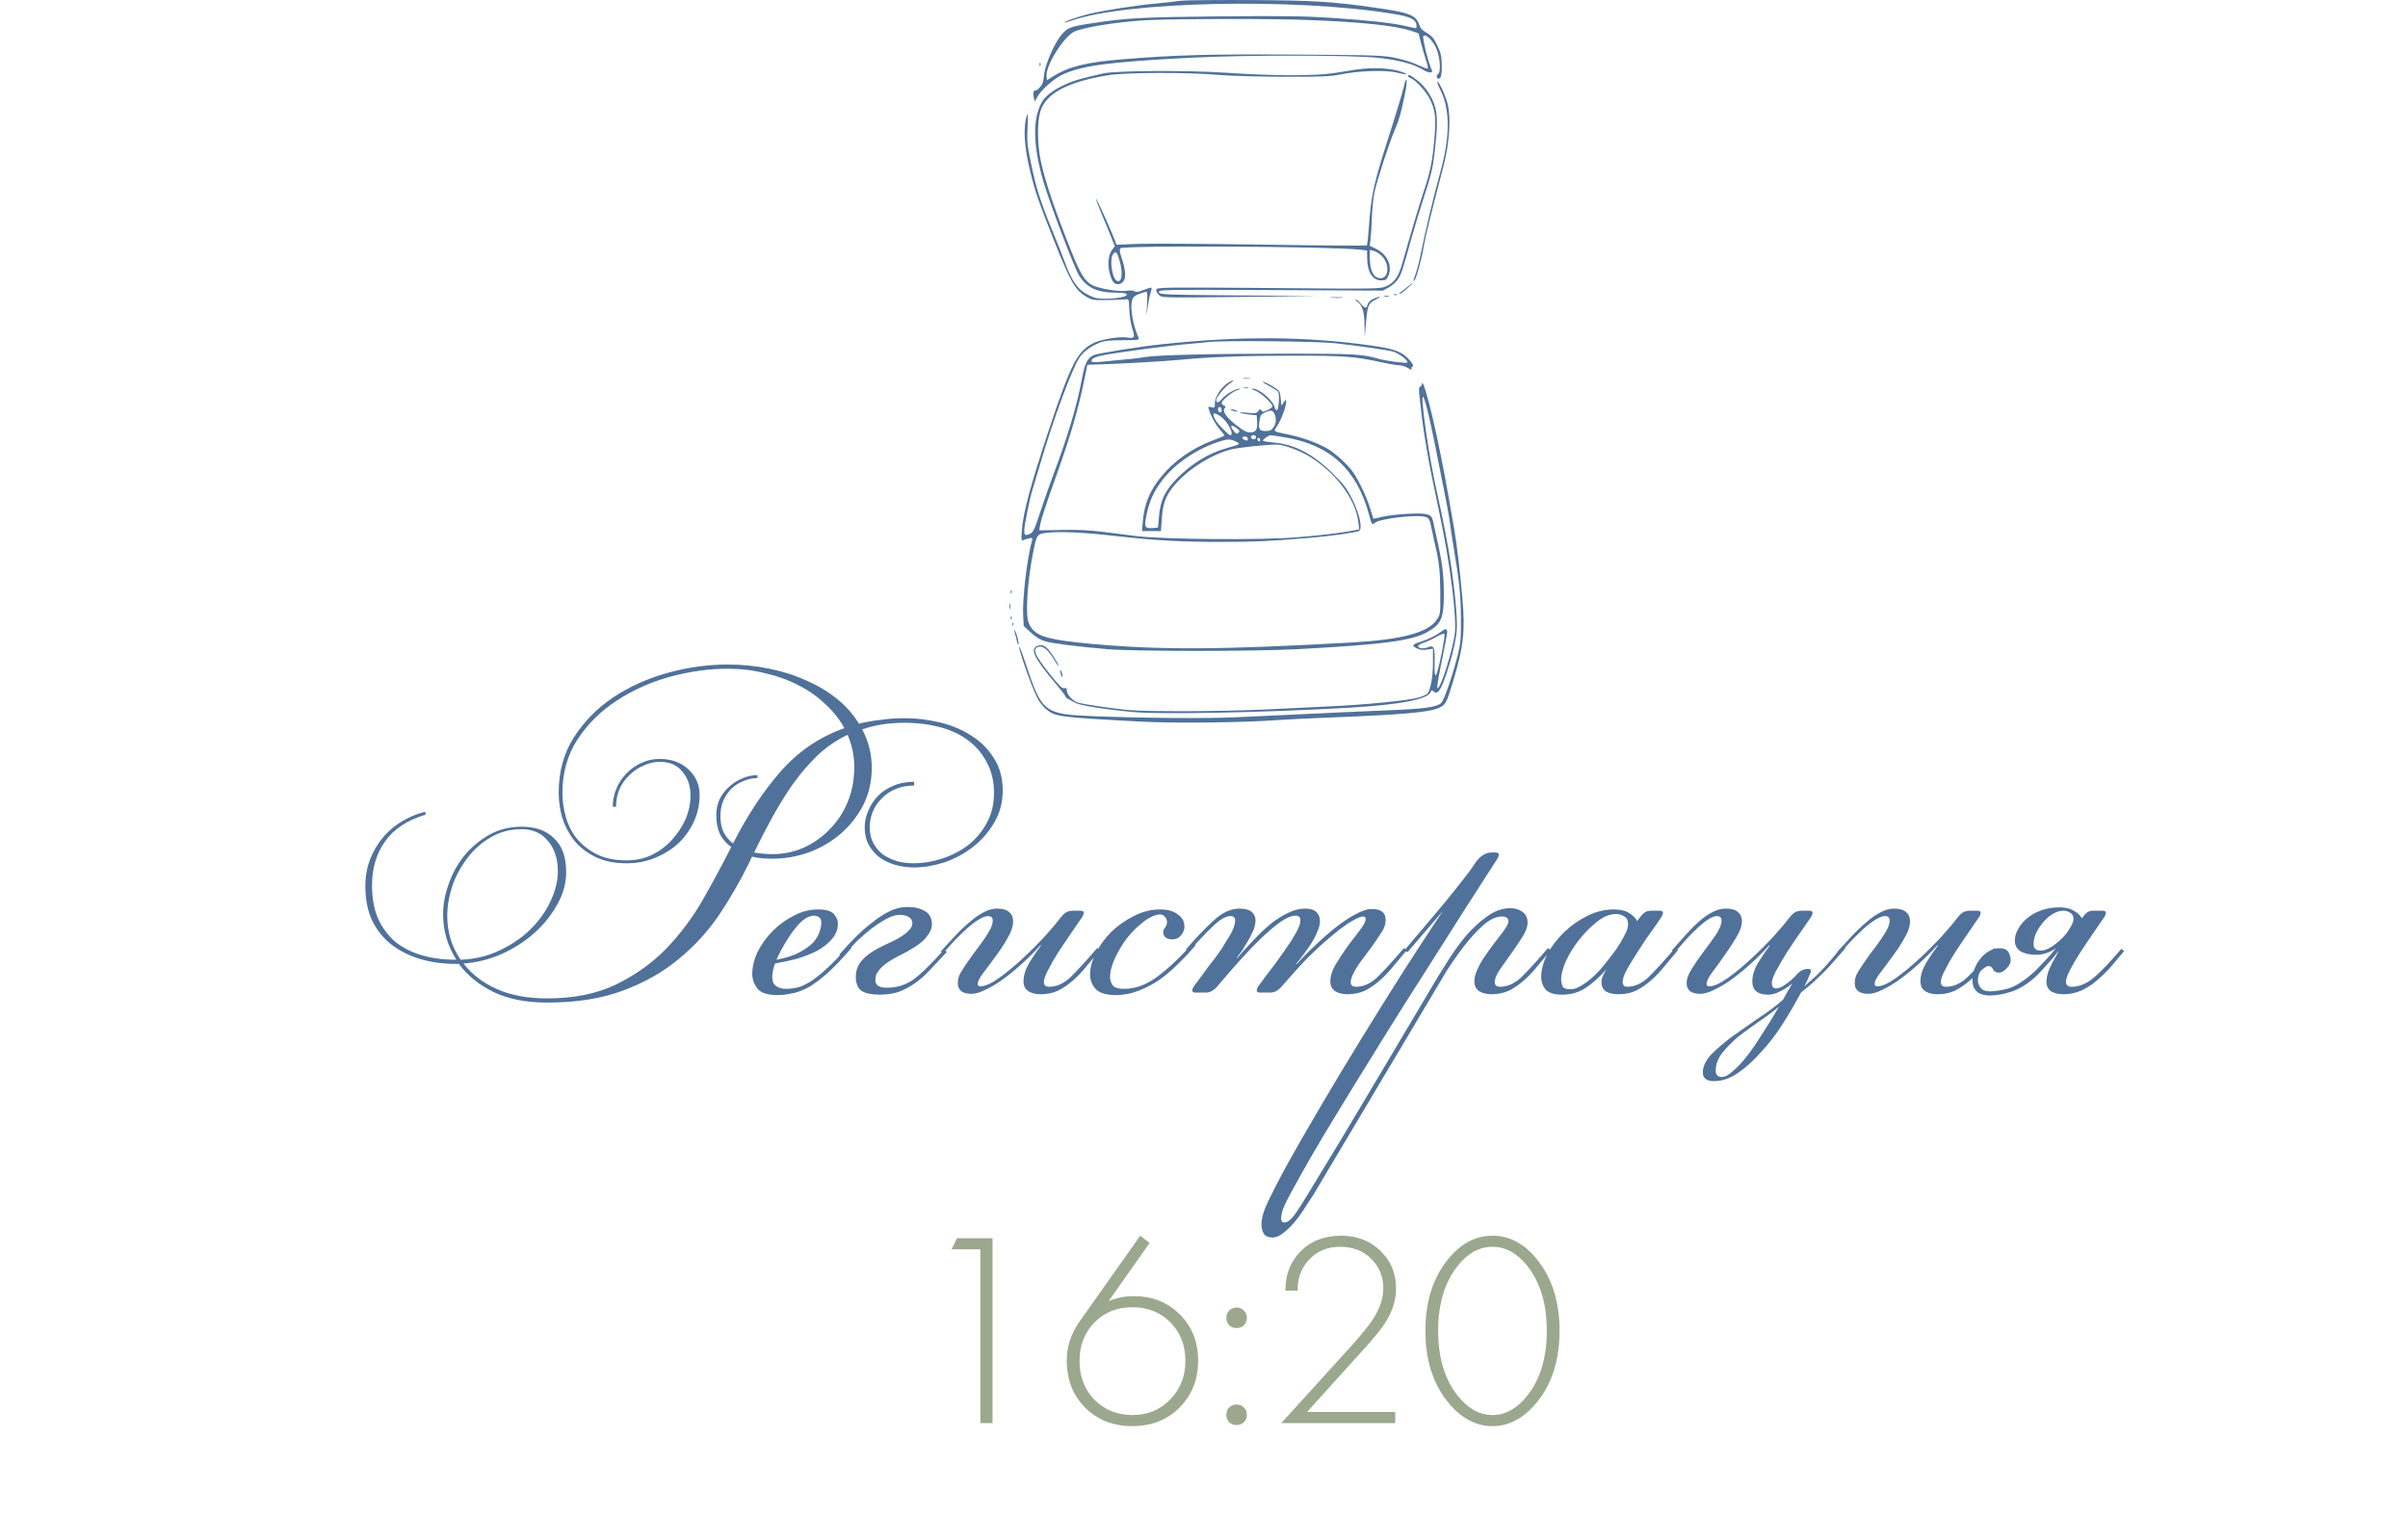 <?xml version="1.0" encoding="UTF-8"?> <svg xmlns="http://www.w3.org/2000/svg" width="278" height="175" viewBox="0 0 278 175" fill="none"><path d="M113.177 164.301V144.237H109.849L110.489 142.957H114.585V164.301H113.177ZM131.636 142.669L132.724 143.501L127.988 150.221C128.905 149.837 129.876 149.645 130.9 149.645C133.033 149.645 134.804 150.349 136.212 151.757C137.62 153.165 138.324 154.946 138.324 157.101C138.324 159.255 137.609 161.058 136.18 162.509C134.751 163.938 132.927 164.653 130.708 164.653C128.532 164.653 126.729 163.949 125.3 162.541C123.871 161.111 123.156 159.287 123.156 157.069C123.156 155.511 123.615 154.061 124.532 152.717L131.636 142.669ZM126.356 161.613C127.529 162.786 128.991 163.373 130.74 163.373C132.489 163.373 133.94 162.775 135.092 161.581C136.265 160.386 136.852 158.903 136.852 157.133C136.852 155.319 136.276 153.837 135.124 152.685C133.972 151.511 132.511 150.925 130.74 150.925C128.969 150.925 127.508 151.511 126.356 152.685C125.204 153.858 124.628 155.341 124.628 157.133C124.628 158.925 125.204 160.418 126.356 161.613ZM141.903 153.005C141.69 152.77 141.583 152.482 141.583 152.141C141.583 151.799 141.69 151.522 141.903 151.309C142.138 151.074 142.426 150.957 142.767 150.957C143.108 150.957 143.386 151.074 143.599 151.309C143.834 151.522 143.951 151.799 143.951 152.141C143.951 152.482 143.834 152.77 143.599 153.005C143.386 153.218 143.108 153.325 142.767 153.325C142.426 153.325 142.138 153.218 141.903 153.005ZM141.903 164.205C141.69 163.97 141.583 163.682 141.583 163.341C141.583 162.999 141.69 162.722 141.903 162.509C142.138 162.274 142.426 162.157 142.767 162.157C143.108 162.157 143.386 162.274 143.599 162.509C143.834 162.722 143.951 162.999 143.951 163.341C143.951 163.682 143.834 163.97 143.599 164.205C143.386 164.418 143.108 164.525 142.767 164.525C142.426 164.525 142.138 164.418 141.903 164.205ZM161.076 164.301H147.924L156.116 155.277C157.247 153.997 158.025 153.037 158.452 152.397C159.284 151.117 159.7 149.901 159.7 148.749C159.7 147.383 159.231 146.242 158.292 145.325C157.375 144.407 156.191 143.949 154.74 143.949C153.204 143.949 151.977 144.471 151.06 145.517C150.207 146.455 149.791 147.618 149.812 149.005H148.404C148.383 147.213 148.948 145.719 150.1 144.525C151.295 143.287 152.873 142.669 154.836 142.669C156.671 142.669 158.185 143.255 159.38 144.429C160.575 145.581 161.172 147.021 161.172 148.749C161.172 150.263 160.66 151.725 159.636 153.133C159.145 153.815 158.516 154.583 157.748 155.437L150.9 163.021H161.076V164.301ZM167.279 145.261C168.708 143.533 170.383 142.669 172.303 142.669C174.223 142.669 175.898 143.533 177.327 145.261C179.14 147.415 180.047 150.21 180.047 153.645C180.047 157.079 179.14 159.874 177.327 162.029C175.855 163.778 174.18 164.653 172.303 164.653C170.426 164.653 168.751 163.778 167.279 162.029C165.466 159.874 164.559 157.079 164.559 153.645C164.559 150.21 165.466 147.415 167.279 145.261ZM168.335 161.197C169.508 162.647 170.831 163.373 172.303 163.373C173.775 163.373 175.098 162.647 176.271 161.197C177.807 159.298 178.575 156.781 178.575 153.645C178.575 150.509 177.807 147.991 176.271 146.093C175.119 144.663 173.796 143.949 172.303 143.949C170.81 143.949 169.487 144.663 168.335 146.093C166.799 147.991 166.031 150.509 166.031 153.645C166.031 156.781 166.799 159.298 168.335 161.197Z" fill="#9BA88E"></path><path d="M60.228 95.446C61.828 95.446 63.076 95.894 63.972 96.79C64.9 97.654 65.364 98.95 65.364 100.678C65.364 101.99 65.012 103.254 64.308 104.47C63.636 105.686 62.74 106.79 61.62 107.782C60.532 108.742 59.268 109.542 57.828 110.182C56.42 110.79 54.98 111.142 53.508 111.238C54.436 112.454 55.7 113.43 57.3 114.166C58.932 114.902 60.884 115.27 63.156 115.27C66.228 115.27 68.868 114.742 71.076 113.686C73.316 112.598 75.252 111.222 76.884 109.558C78.516 107.862 79.924 105.99 81.108 103.942C82.292 101.862 83.396 99.814 84.42 97.798C83.876 97.414 83.444 96.918 83.124 96.31C82.836 95.702 82.692 94.982 82.692 94.15C82.692 93.478 82.82 92.854 83.076 92.278C83.364 91.702 83.732 91.222 84.18 90.838C84.628 90.422 85.124 90.102 85.668 89.878C86.244 89.622 86.836 89.494 87.444 89.494V89.83C86.9 89.83 86.372 89.942 85.86 90.166C85.348 90.358 84.884 90.646 84.468 91.03C84.084 91.414 83.764 91.878 83.508 92.422C83.284 92.966 83.172 93.558 83.172 94.198C83.172 94.966 83.3 95.606 83.556 96.118C83.812 96.598 84.164 97.014 84.612 97.366C84.612 97.366 84.628 97.35 84.66 97.318C86.292 94.118 88.116 91.366 90.132 89.062C92.148 86.758 94.596 85.094 97.476 84.07C96.932 83.046 96.196 82.118 95.268 81.286C94.372 80.422 93.348 79.702 92.196 79.126C91.044 78.518 89.764 78.054 88.356 77.734C86.98 77.382 85.54 77.206 84.036 77.206C81.892 77.206 79.684 77.51 77.412 78.118C75.172 78.726 73.124 79.638 71.268 80.854C69.412 82.038 67.892 83.526 66.708 85.318C65.524 87.11 64.932 89.19 64.932 91.558C64.932 92.454 65.06 93.366 65.316 94.294C65.572 95.222 65.988 96.054 66.564 96.79C67.172 97.526 67.94 98.134 68.868 98.614C69.828 99.094 70.98 99.334 72.324 99.334C73.38 99.334 74.356 99.126 75.252 98.71C76.148 98.262 76.916 97.686 77.556 96.982C78.228 96.246 78.756 95.446 79.14 94.582C79.524 93.686 79.716 92.774 79.716 91.846C79.716 90.726 79.396 89.798 78.756 89.062C78.148 88.326 77.3 87.958 76.212 87.958C75.54 87.958 74.9 88.102 74.292 88.39C73.684 88.646 73.14 89.014 72.66 89.494C72.18 89.942 71.796 90.486 71.508 91.126C71.252 91.734 71.124 92.406 71.124 93.142H70.74C70.74 92.406 70.884 91.702 71.172 91.03C71.46 90.358 71.844 89.782 72.324 89.302C72.804 88.79 73.364 88.39 74.004 88.102C74.676 87.782 75.396 87.622 76.164 87.622C77.508 87.622 78.612 88.022 79.476 88.822C80.34 89.622 80.772 90.614 80.772 91.798C80.772 92.822 80.564 93.814 80.148 94.774C79.732 95.702 79.156 96.534 78.42 97.27C77.684 97.974 76.788 98.55 75.732 98.998C74.708 99.446 73.572 99.67 72.324 99.67C70.948 99.67 69.764 99.43 68.772 98.95C67.78 98.47 66.964 97.846 66.324 97.078C65.716 96.31 65.252 95.446 64.932 94.486C64.644 93.494 64.5 92.502 64.5 91.51C64.5 89.11 65.076 86.998 66.228 85.174C67.412 83.318 68.932 81.766 70.788 80.518C72.676 79.27 74.772 78.326 77.076 77.686C79.38 77.046 81.684 76.726 83.988 76.726C85.684 76.726 87.3 76.886 88.836 77.206C90.404 77.526 91.844 77.99 93.156 78.598C94.468 79.174 95.636 79.878 96.66 80.71C97.684 81.542 98.516 82.486 99.156 83.542C99.988 83.35 100.836 83.206 101.7 83.11C102.564 82.982 103.476 82.918 104.436 82.918C105.78 82.918 107.124 83.078 108.468 83.398C109.812 83.718 111.012 84.214 112.068 84.886C113.156 85.558 114.036 86.422 114.708 87.478C115.412 88.534 115.764 89.798 115.764 91.27C115.764 92.646 115.428 93.894 114.756 95.014C114.116 96.102 113.3 97.03 112.308 97.798C111.316 98.566 110.212 99.158 108.996 99.574C107.78 99.958 106.628 100.15 105.54 100.15C104.804 100.15 104.084 100.054 103.38 99.862C102.708 99.67 102.1 99.382 101.556 98.998C101.044 98.614 100.628 98.134 100.308 97.558C99.988 96.982 99.828 96.31 99.828 95.542C99.828 94.902 99.956 94.278 100.212 93.67C100.468 93.03 100.836 92.454 101.316 91.942C101.796 91.43 102.388 91.03 103.092 90.742C103.796 90.422 104.612 90.262 105.54 90.262V90.694C104.708 90.694 103.972 90.838 103.332 91.126C102.724 91.382 102.196 91.75 101.748 92.23C101.3 92.678 100.964 93.19 100.74 93.766C100.516 94.342 100.404 94.918 100.404 95.494C100.404 96.198 100.548 96.822 100.836 97.366C101.124 97.878 101.492 98.31 101.94 98.662C102.42 98.982 102.964 99.238 103.572 99.43C104.18 99.59 104.82 99.67 105.492 99.67C106.548 99.67 107.62 99.494 108.708 99.142C109.828 98.79 110.836 98.278 111.732 97.606C112.628 96.902 113.348 96.054 113.892 95.062C114.468 94.038 114.756 92.87 114.756 91.558C114.756 90.182 114.468 88.982 113.892 87.958C113.348 86.934 112.612 86.086 111.684 85.414C110.756 84.742 109.668 84.246 108.42 83.926C107.172 83.606 105.86 83.446 104.484 83.446C103.556 83.446 102.676 83.51 101.844 83.638C101.044 83.766 100.276 83.958 99.54 84.214C100.276 85.59 100.644 87.062 100.644 88.63C100.644 90.23 100.308 91.686 99.636 92.998C98.964 94.278 98.084 95.382 96.996 96.31C95.94 97.206 94.724 97.91 93.348 98.422C91.972 98.902 90.58 99.142 89.172 99.142C88.788 99.142 88.388 99.126 87.972 99.094C87.588 99.062 87.204 98.998 86.82 98.902L86.388 99.814C85.428 101.766 84.308 103.702 83.028 105.622C81.748 107.51 80.196 109.206 78.372 110.71C76.58 112.214 74.436 113.43 71.94 114.358C69.476 115.286 66.564 115.75 63.204 115.75C60.708 115.75 58.612 115.334 56.916 114.502C55.252 113.67 53.94 112.598 52.98 111.286H52.644C51.14 111.286 49.748 111.094 48.468 110.71C47.22 110.326 46.116 109.766 45.156 109.03C44.228 108.294 43.492 107.366 42.948 106.246C42.436 105.126 42.18 103.814 42.18 102.31C42.18 101.158 42.372 100.102 42.756 99.142C43.14 98.182 43.652 97.334 44.292 96.598C44.932 95.862 45.668 95.254 46.5 94.774C47.332 94.294 48.196 93.942 49.092 93.718L49.14 94.054C46.996 94.694 45.428 95.734 44.436 97.174C43.444 98.582 42.948 100.262 42.948 102.214C42.948 103.654 43.172 104.918 43.62 106.006C44.1 107.062 44.756 107.958 45.588 108.694C46.452 109.398 47.476 109.926 48.66 110.278C49.844 110.63 51.156 110.806 52.596 110.806H52.692C51.668 109.206 51.156 107.462 51.156 105.574C51.156 104.454 51.364 103.302 51.78 102.118C52.196 100.902 52.788 99.814 53.556 98.854C54.356 97.862 55.316 97.046 56.436 96.406C57.556 95.766 58.82 95.446 60.228 95.446ZM51.636 105.766C51.636 107.622 52.148 109.302 53.172 110.806C54.836 110.742 56.356 110.374 57.732 109.702C59.14 109.03 60.324 108.214 61.284 107.254C62.276 106.262 63.044 105.174 63.588 103.99C64.132 102.806 64.404 101.67 64.404 100.582C64.404 99.142 64.02 97.974 63.252 97.078C62.516 96.182 61.508 95.734 60.228 95.734C58.884 95.734 57.684 96.054 56.628 96.694C55.572 97.302 54.676 98.102 53.94 99.094C53.204 100.054 52.628 101.126 52.212 102.31C51.828 103.494 51.636 104.646 51.636 105.766ZM89.172 98.614C90.42 98.614 91.604 98.374 92.724 97.894C93.876 97.382 94.884 96.678 95.748 95.782C96.644 94.886 97.348 93.83 97.86 92.614C98.372 91.366 98.628 90.006 98.628 88.534C98.628 87.286 98.372 86.054 97.86 84.838C96.58 85.446 95.428 86.23 94.404 87.19C93.412 88.15 92.484 89.222 91.62 90.406C90.788 91.59 89.988 92.87 89.22 94.246C88.484 95.59 87.764 96.982 87.06 98.422C87.412 98.486 87.764 98.534 88.116 98.566C88.468 98.598 88.82 98.614 89.172 98.614ZM89.632 110.806C90.688 110.614 91.552 110.342 92.224 109.99C92.896 109.638 93.424 109.27 93.808 108.886C94.192 108.47 94.448 108.07 94.576 107.686C94.736 107.27 94.816 106.902 94.816 106.582C94.816 106.23 94.736 106.006 94.576 105.91C94.416 105.782 94.224 105.718 94 105.718C93.296 105.718 92.56 106.214 91.792 107.206C91.024 108.166 90.304 109.366 89.632 110.806ZM90.736 114.166C91.056 114.166 91.408 114.134 91.792 114.07C92.208 114.006 92.704 113.814 93.28 113.494C93.856 113.174 94.512 112.678 95.248 112.006C96.016 111.334 96.928 110.39 97.984 109.174L98.32 109.414C97.264 110.662 96.32 111.654 95.488 112.39C94.688 113.094 93.952 113.638 93.28 114.022C92.608 114.374 91.984 114.598 91.408 114.694C90.864 114.822 90.32 114.886 89.776 114.886C88.592 114.886 87.808 114.63 87.424 114.118C87.04 113.574 86.848 113.03 86.848 112.486C86.848 111.622 87.056 110.758 87.472 109.894C87.92 108.998 88.496 108.198 89.2 107.494C89.936 106.758 90.752 106.166 91.648 105.718C92.544 105.238 93.472 104.998 94.432 104.998C95.392 104.998 96.016 105.19 96.304 105.574C96.592 105.926 96.736 106.278 96.736 106.63C96.736 107.302 96.496 107.91 96.016 108.454C95.568 108.966 94.992 109.414 94.288 109.798C93.584 110.15 92.8 110.454 91.936 110.71C91.072 110.934 90.256 111.11 89.488 111.238C89.392 111.43 89.312 111.686 89.248 112.006C89.184 112.294 89.152 112.566 89.152 112.822C89.152 113.27 89.296 113.606 89.584 113.83C89.904 114.054 90.288 114.166 90.736 114.166ZM104.708 104.71C105.572 104.71 106.26 104.87 106.772 105.19C107.316 105.478 107.588 106.006 107.588 106.774C107.588 107.222 107.332 107.75 106.82 108.358C106.308 108.934 105.316 109.59 103.844 110.326C103.204 110.646 102.692 110.95 102.308 111.238C101.956 111.494 101.684 111.75 101.492 112.006C101.3 112.23 101.172 112.454 101.108 112.678C101.076 112.87 101.06 113.062 101.06 113.254C101.092 113.702 101.428 113.958 102.068 114.022C102.676 114.054 103.236 114.006 103.748 113.878C104.26 113.75 104.772 113.526 105.284 113.206C105.796 112.854 106.34 112.39 106.916 111.814C107.524 111.238 108.212 110.518 108.98 109.654L109.316 109.894C108.58 110.694 107.908 111.414 107.3 112.054C106.724 112.662 106.132 113.174 105.524 113.59C104.916 114.006 104.292 114.326 103.652 114.55C103.012 114.742 102.308 114.838 101.54 114.838C100.644 114.838 99.956 114.694 99.476 114.406C99.028 114.086 98.804 113.542 98.804 112.774C98.804 112.006 99.076 111.334 99.62 110.758C100.196 110.15 101.124 109.558 102.404 108.982C104.356 108.118 105.332 107.318 105.332 106.582C105.332 106.262 105.188 106.022 104.9 105.862C104.644 105.702 104.308 105.622 103.892 105.622C103.444 105.622 102.948 105.766 102.404 106.054C101.86 106.342 101.284 106.71 100.676 107.158C100.1 107.606 99.508 108.118 98.9 108.694C98.324 109.27 97.78 109.862 97.268 110.47L96.884 110.23C97.46 109.558 98.068 108.902 98.708 108.262C99.38 107.59 100.052 106.998 100.724 106.486C101.396 105.942 102.068 105.51 102.74 105.19C103.412 104.87 104.068 104.71 104.708 104.71ZM120.13 114.79C119.586 114.79 119.122 114.678 118.738 114.454C118.354 114.198 118.162 113.814 118.162 113.302C118.162 112.63 118.386 111.91 118.834 111.142C119.314 110.374 119.762 109.718 120.178 109.174L120.13 109.126C119.49 109.83 118.802 110.518 118.066 111.19C117.33 111.862 116.594 112.47 115.858 113.014C115.154 113.526 114.466 113.942 113.794 114.262C113.154 114.582 112.61 114.742 112.162 114.742C111.106 114.742 110.578 114.326 110.578 113.494C110.578 113.046 110.706 112.614 110.962 112.198C111.218 111.782 111.538 111.302 111.922 110.758C112.21 110.342 112.514 109.926 112.834 109.51C113.154 109.094 113.442 108.694 113.698 108.31C113.986 107.894 114.21 107.526 114.37 107.206C114.53 106.854 114.61 106.55 114.61 106.294C114.61 105.942 114.434 105.766 114.082 105.766C113.794 105.766 113.442 105.894 113.026 106.15C112.642 106.374 112.21 106.694 111.73 107.11C111.282 107.526 110.802 107.99 110.29 108.502C109.81 109.014 109.346 109.526 108.898 110.038L108.61 109.846C109.186 109.206 109.746 108.598 110.29 108.022C110.866 107.414 111.426 106.886 111.97 106.438C112.514 105.958 113.042 105.59 113.554 105.334C114.098 105.046 114.61 104.902 115.09 104.902C115.73 104.902 116.194 105.03 116.482 105.286C116.802 105.542 116.962 105.894 116.962 106.342C116.962 106.95 116.738 107.622 116.29 108.358C115.874 109.094 115.41 109.798 114.898 110.47C114.418 111.142 113.954 111.766 113.506 112.342C113.09 112.886 112.882 113.302 112.882 113.59C112.882 113.782 112.978 113.878 113.17 113.878C113.714 113.878 114.434 113.558 115.33 112.918C116.226 112.278 117.138 111.526 118.066 110.662C118.994 109.798 119.858 108.934 120.658 108.07C121.458 107.174 122.05 106.47 122.434 105.958C122.626 105.702 122.818 105.51 123.01 105.382C123.234 105.222 123.554 105.142 123.97 105.142H124.738C124.994 105.142 125.122 105.238 125.122 105.43C125.122 105.462 125.106 105.51 125.074 105.574C125.074 105.606 125.042 105.686 124.978 105.814C124.594 106.39 124.146 107.046 123.634 107.782C123.122 108.518 122.626 109.254 122.146 109.99C121.698 110.694 121.314 111.366 120.994 112.006C120.674 112.614 120.514 113.078 120.514 113.398C120.514 113.75 120.722 113.926 121.138 113.926C121.97 113.926 122.77 113.574 123.538 112.87C124.306 112.134 125.346 110.998 126.658 109.462L126.994 109.702C126.482 110.31 125.97 110.918 125.458 111.526C124.978 112.134 124.466 112.678 123.922 113.158C123.378 113.638 122.802 114.038 122.194 114.358C121.586 114.646 120.898 114.79 120.13 114.79ZM138.04 109.126C137.496 109.766 136.872 110.438 136.168 111.142C135.496 111.814 134.776 112.438 134.008 113.014C133.24 113.558 132.408 114.006 131.512 114.358C130.648 114.71 129.752 114.886 128.824 114.886C127.704 114.886 126.92 114.646 126.472 114.166C126.056 113.686 125.848 113.126 125.848 112.486C125.848 111.718 126.072 110.902 126.52 110.038C126.968 109.142 127.56 108.326 128.296 107.59C129.064 106.854 129.928 106.246 130.888 105.766C131.88 105.254 132.888 104.998 133.912 104.998C134.808 104.998 135.496 105.19 135.976 105.574C136.488 105.926 136.744 106.39 136.744 106.966C136.744 107.318 136.616 107.654 136.36 107.974C136.104 108.294 135.768 108.454 135.352 108.454C135 108.454 134.728 108.374 134.536 108.214C134.376 108.054 134.296 107.878 134.296 107.686C134.296 107.462 134.36 107.27 134.488 107.11C134.648 106.918 134.728 106.694 134.728 106.438C134.728 106.214 134.648 106.022 134.488 105.862C134.36 105.67 134.152 105.574 133.864 105.574C133.256 105.638 132.616 105.942 131.944 106.486C131.272 106.998 130.648 107.622 130.072 108.358C129.528 109.094 129.064 109.878 128.68 110.71C128.328 111.51 128.152 112.214 128.152 112.822C128.152 113.11 128.248 113.414 128.44 113.734C128.632 114.022 129.08 114.166 129.784 114.166C131.128 114.166 132.44 113.67 133.72 112.678C135.032 111.686 136.36 110.422 137.704 108.886L138.04 109.126ZM155.554 114.79C155.01 114.79 154.546 114.678 154.162 114.454C153.778 114.198 153.586 113.814 153.586 113.302C153.586 112.694 153.794 112.038 154.21 111.334C154.658 110.598 155.122 109.894 155.602 109.222C156.114 108.55 156.578 107.942 156.994 107.398C157.442 106.822 157.666 106.39 157.666 106.102C157.666 105.91 157.57 105.814 157.378 105.814C157.186 105.814 156.93 105.894 156.61 106.054C156.29 106.214 155.954 106.406 155.602 106.63C155.282 106.854 154.946 107.094 154.594 107.35C154.274 107.606 153.986 107.846 153.73 108.07C153.218 108.486 152.738 108.902 152.29 109.318C151.842 109.734 151.394 110.166 150.946 110.614C150.498 111.062 150.034 111.558 149.554 112.102C149.106 112.614 148.61 113.174 148.066 113.782C147.618 114.326 147.154 114.598 146.674 114.598H145.426C145.202 114.598 145.09 114.502 145.09 114.31C145.09 114.214 145.138 114.086 145.234 113.926C145.586 113.446 145.89 113.03 146.146 112.678C146.434 112.294 146.69 111.958 146.914 111.67C147.17 111.35 147.394 111.046 147.586 110.758C147.81 110.438 148.05 110.102 148.306 109.75C148.37 109.654 148.498 109.462 148.69 109.174C148.914 108.886 149.122 108.566 149.314 108.214C149.538 107.862 149.73 107.51 149.89 107.158C150.05 106.806 150.13 106.502 150.13 106.246C150.13 105.894 149.938 105.718 149.554 105.718C149.106 105.718 148.53 105.958 147.826 106.438C147.154 106.918 146.418 107.542 145.618 108.31C144.818 109.078 143.986 109.942 143.122 110.902C142.258 111.862 141.426 112.822 140.626 113.782C140.178 114.326 139.714 114.598 139.234 114.598H137.986C137.762 114.598 137.65 114.502 137.65 114.31C137.65 114.214 137.698 114.086 137.794 113.926C138.146 113.446 138.466 113.014 138.754 112.63C139.042 112.246 139.298 111.894 139.522 111.574C139.778 111.254 140.018 110.95 140.242 110.662C140.466 110.342 140.706 110.006 140.962 109.654C141.058 109.526 141.186 109.318 141.346 109.03C141.538 108.742 141.73 108.438 141.922 108.118C142.114 107.798 142.274 107.478 142.402 107.158C142.53 106.806 142.594 106.518 142.594 106.294C142.594 105.942 142.418 105.766 142.066 105.766C141.49 105.766 140.786 106.182 139.954 107.014C139.122 107.814 138.242 108.742 137.314 109.798L136.93 109.606C138.05 108.294 139.106 107.19 140.098 106.294C141.09 105.366 142.082 104.902 143.074 104.902C143.746 104.902 144.226 105.03 144.514 105.286C144.802 105.542 144.946 105.862 144.946 106.246C144.946 106.694 144.834 107.142 144.61 107.59C144.418 108.038 144.21 108.438 143.986 108.79C143.73 109.174 143.554 109.462 143.458 109.654C143.362 109.814 143.138 110.118 142.786 110.566L142.834 110.614C143.442 109.91 144.066 109.222 144.706 108.55C145.346 107.878 145.986 107.27 146.626 106.726C147.298 106.182 147.97 105.75 148.642 105.43C149.314 105.078 149.986 104.902 150.658 104.902C151.266 104.902 151.698 105.03 151.954 105.286C152.242 105.542 152.386 105.894 152.386 106.342C152.386 106.694 152.29 107.094 152.098 107.542C151.938 107.958 151.73 108.374 151.474 108.79C151.186 109.238 150.898 109.654 150.61 110.038C150.322 110.422 150.002 110.838 149.65 111.286L149.698 111.334C150.306 110.63 151.01 109.91 151.81 109.174C152.61 108.406 153.394 107.718 154.162 107.11C154.962 106.47 155.73 105.958 156.466 105.574C157.202 105.158 157.842 104.95 158.386 104.95C159.442 104.95 159.97 105.366 159.97 106.198C159.97 106.646 159.842 107.078 159.586 107.494C159.33 107.91 159.01 108.39 158.626 108.934C158.338 109.35 158.034 109.766 157.714 110.182C157.394 110.598 157.09 111.014 156.802 111.43C156.546 111.814 156.338 112.182 156.178 112.534C156.018 112.886 155.938 113.174 155.938 113.398C155.938 113.75 156.146 113.926 156.562 113.926C157.394 113.926 158.194 113.574 158.962 112.87C159.73 112.134 160.77 110.998 162.082 109.462L162.418 109.702C161.906 110.31 161.394 110.918 160.882 111.526C160.402 112.134 159.89 112.678 159.346 113.158C158.802 113.638 158.226 114.038 157.618 114.358C157.01 114.646 156.322 114.79 155.554 114.79ZM172.182 114.79C171.638 114.79 171.174 114.678 170.79 114.454C170.406 114.198 170.214 113.814 170.214 113.302C170.214 112.886 170.326 112.438 170.55 111.958C170.774 111.446 171.062 110.934 171.414 110.422C171.766 109.91 172.134 109.398 172.518 108.886C172.902 108.374 173.27 107.894 173.622 107.446C173.974 106.934 174.15 106.582 174.15 106.39C174.15 106.006 173.894 105.814 173.382 105.814C172.71 105.814 171.974 106.166 171.174 106.87C170.406 107.574 169.654 108.406 168.918 109.366C168.214 110.294 167.558 111.238 166.95 112.198C166.374 113.158 165.926 113.91 165.606 114.454L151.638 137.926C151.382 138.31 151.078 138.774 150.726 139.318C150.374 139.894 149.99 140.438 149.574 140.95C149.126 141.494 148.678 141.942 148.23 142.294C147.782 142.678 147.35 142.87 146.934 142.87C146.39 142.87 146.038 142.71 145.878 142.39C145.718 142.102 145.638 141.75 145.638 141.334C145.638 140.598 145.926 139.654 146.502 138.502C147.046 137.382 147.638 136.23 148.278 135.046C149.622 132.614 151.062 130.102 152.598 127.51C154.102 124.95 155.654 122.374 157.254 119.782C158.822 117.222 160.39 114.71 161.958 112.246C163.558 109.75 165.094 107.398 166.566 105.19L162.486 109.942L162.15 109.702C163.366 108.262 164.598 106.806 165.846 105.334C167.126 103.83 168.422 102.214 169.734 100.486L170.358 99.574C170.902 98.806 171.526 98.422 172.23 98.422H172.662C172.918 98.422 173.046 98.518 173.046 98.71C173.046 98.742 173.03 98.79 172.998 98.854C172.998 98.886 172.966 98.966 172.902 99.094L170.982 102.07C170.502 102.806 169.814 103.878 168.918 105.286C168.022 106.694 166.998 108.31 165.846 110.134C164.694 111.926 163.462 113.862 162.15 115.942C160.838 118.022 159.542 120.102 158.262 122.182C156.95 124.294 155.702 126.326 154.518 128.278C153.302 130.262 152.23 132.054 151.302 133.654C150.374 135.286 149.606 136.662 148.998 137.782C148.39 138.902 148.054 139.654 147.99 140.038C147.926 140.358 147.894 140.55 147.894 140.614C147.894 140.966 148.022 141.142 148.278 141.142C148.63 141.142 149.03 140.838 149.478 140.23C149.894 139.654 150.534 138.646 151.398 137.206C153.766 133.334 156.086 129.478 158.358 125.638C160.63 121.83 162.902 118.006 165.174 114.166C165.654 113.334 166.23 112.39 166.902 111.334C167.574 110.246 168.294 109.222 169.062 108.262C169.862 107.302 170.71 106.502 171.606 105.862C172.502 105.19 173.414 104.854 174.342 104.854C174.918 104.854 175.398 104.998 175.782 105.286C176.166 105.574 176.358 105.99 176.358 106.534C176.358 107.014 176.15 107.574 175.734 108.214C175.35 108.822 174.918 109.462 174.438 110.134C173.99 110.774 173.558 111.382 173.142 111.958C172.758 112.534 172.566 113.014 172.566 113.398C172.566 113.75 172.774 113.926 173.19 113.926C174.022 113.926 174.822 113.574 175.59 112.87C176.358 112.134 177.398 110.998 178.71 109.462L179.046 109.702C178.534 110.31 178.022 110.918 177.51 111.526C177.03 112.134 176.518 112.678 175.974 113.158C175.43 113.638 174.854 114.038 174.246 114.358C173.638 114.646 172.95 114.79 172.182 114.79ZM186.568 105.526C185.864 105.526 185.144 105.814 184.408 106.39C183.672 106.966 182.984 107.654 182.344 108.454C181.736 109.222 181.224 110.038 180.808 110.902C180.424 111.766 180.232 112.486 180.232 113.062C180.232 113.286 180.28 113.542 180.376 113.83C180.472 114.086 180.776 114.214 181.288 114.214C181.704 114.214 182.136 114.07 182.584 113.782C183.064 113.494 183.544 113.126 184.024 112.678C184.504 112.23 184.952 111.734 185.368 111.19C185.816 110.646 186.232 110.102 186.616 109.558C186.968 109.046 187.272 108.534 187.528 108.022C187.816 107.51 187.96 107.078 187.96 106.726C187.96 106.278 187.816 105.974 187.528 105.814C187.24 105.622 186.92 105.526 186.568 105.526ZM189.256 106.006C189.448 105.75 189.64 105.542 189.832 105.382C190.024 105.222 190.312 105.142 190.696 105.142H191.608C191.864 105.142 191.992 105.238 191.992 105.43C191.992 105.462 191.976 105.51 191.944 105.574C191.944 105.606 191.912 105.686 191.848 105.814C191.56 106.262 191.16 106.838 190.648 107.542C190.136 108.246 189.64 108.982 189.16 109.75C188.68 110.486 188.248 111.19 187.864 111.862C187.512 112.502 187.336 112.998 187.336 113.35C187.336 113.734 187.512 113.926 187.864 113.926C188.696 113.926 189.496 113.574 190.264 112.87C191.032 112.134 192.072 110.998 193.384 109.462L193.72 109.702C193.208 110.31 192.696 110.918 192.184 111.526C191.704 112.134 191.192 112.678 190.648 113.158C190.104 113.638 189.528 114.038 188.92 114.358C188.312 114.646 187.624 114.79 186.856 114.79C186.312 114.79 185.848 114.694 185.464 114.502C185.08 114.278 184.888 113.91 184.888 113.398C184.888 113.238 184.92 113.046 184.984 112.822C185.08 112.566 185.224 112.294 185.416 112.006V111.958C184.584 112.886 183.768 113.606 182.968 114.118C182.2 114.598 181.336 114.838 180.376 114.838C179.416 114.838 178.76 114.63 178.408 114.214C178.088 113.798 177.928 113.334 177.928 112.822C177.928 111.958 178.168 111.062 178.648 110.134C179.16 109.206 179.816 108.358 180.616 107.59C181.416 106.822 182.312 106.198 183.304 105.718C184.296 105.238 185.288 104.998 186.28 104.998C187.08 104.998 187.688 105.142 188.104 105.43C188.52 105.686 188.824 105.99 189.016 106.342L189.256 106.006ZM197.886 124.822C197.022 124.822 196.59 124.486 196.59 123.814C196.59 123.142 196.91 122.454 197.55 121.75C198.222 121.078 199.022 120.39 199.95 119.686C200.91 119.014 201.918 118.31 202.974 117.574C204.062 116.87 205.022 116.15 205.854 115.414C206.046 115.062 206.222 114.742 206.382 114.454C206.574 114.166 206.75 113.862 206.91 113.542C206.494 113.894 206.03 114.198 205.518 114.454C205.038 114.71 204.574 114.838 204.126 114.838C202.91 114.838 202.302 114.326 202.302 113.302C202.302 112.63 202.526 111.91 202.974 111.142C203.454 110.374 203.902 109.718 204.318 109.174L204.27 109.126C203.63 109.83 202.942 110.518 202.206 111.19C201.47 111.862 200.734 112.47 199.998 113.014C199.294 113.526 198.606 113.942 197.934 114.262C197.294 114.582 196.75 114.742 196.302 114.742C195.246 114.742 194.718 114.326 194.718 113.494C194.718 113.014 194.926 112.454 195.342 111.814C195.758 111.142 196.222 110.47 196.734 109.798C197.246 109.126 197.71 108.486 198.126 107.878C198.542 107.238 198.75 106.71 198.75 106.294C198.75 105.942 198.574 105.766 198.222 105.766C197.934 105.766 197.598 105.894 197.214 106.15C196.862 106.374 196.478 106.678 196.062 107.062C195.646 107.446 195.198 107.894 194.718 108.406C194.27 108.918 193.822 109.43 193.374 109.942L192.99 109.75C193.566 109.11 194.11 108.502 194.622 107.926C195.166 107.318 195.694 106.79 196.206 106.342C196.718 105.894 197.23 105.542 197.742 105.286C198.254 105.03 198.75 104.902 199.23 104.902C199.87 104.902 200.334 105.03 200.622 105.286C200.942 105.542 201.102 105.894 201.102 106.342C201.102 106.886 200.878 107.526 200.43 108.262C200.014 108.966 199.55 109.67 199.038 110.374C198.558 111.078 198.094 111.718 197.646 112.294C197.23 112.87 197.022 113.302 197.022 113.59C197.022 113.782 197.118 113.878 197.31 113.878C197.854 113.878 198.574 113.558 199.47 112.918C200.366 112.278 201.278 111.526 202.206 110.662C203.134 109.798 203.998 108.934 204.798 108.07C205.598 107.174 206.19 106.47 206.574 105.958C206.766 105.702 206.958 105.51 207.15 105.382C207.374 105.222 207.694 105.142 208.11 105.142H208.878C209.134 105.142 209.262 105.238 209.262 105.43C209.262 105.462 209.246 105.51 209.214 105.574C209.214 105.606 209.182 105.686 209.118 105.814C208.734 106.39 208.27 107.062 207.726 107.83C207.214 108.566 206.718 109.302 206.238 110.038C205.79 110.774 205.39 111.462 205.038 112.102C204.718 112.71 204.558 113.174 204.558 113.494C204.558 113.91 204.718 114.118 205.038 114.118C205.358 114.118 205.71 113.974 206.094 113.686C206.51 113.398 206.894 113.078 207.246 112.726C207.374 112.534 207.566 112.342 207.822 112.15C208.11 111.958 208.414 111.862 208.734 111.862C208.958 111.862 209.07 111.942 209.07 112.102C209.07 112.166 209.054 112.246 209.022 112.342C208.99 112.406 208.958 112.47 208.926 112.534C208.83 112.758 208.734 112.982 208.638 113.206C208.542 113.43 208.43 113.654 208.302 113.878C208.75 113.494 209.15 113.142 209.502 112.822C209.854 112.502 210.19 112.166 210.51 111.814C210.862 111.43 211.198 111.046 211.518 110.662C211.87 110.246 212.254 109.782 212.67 109.27L213.054 109.462C212.574 110.006 212.142 110.502 211.758 110.95C211.374 111.398 210.99 111.814 210.606 112.198C210.222 112.582 209.822 112.966 209.406 113.35C208.99 113.734 208.494 114.15 207.918 114.598C207.31 115.75 206.622 116.934 205.854 118.15C205.086 119.366 204.254 120.454 203.358 121.414C202.494 122.406 201.598 123.222 200.67 123.862C199.742 124.502 198.814 124.822 197.886 124.822ZM198.798 124.342C199.15 124.342 199.566 124.118 200.046 123.67C200.558 123.254 201.102 122.678 201.678 121.942C202.254 121.206 202.846 120.342 203.454 119.35C204.094 118.39 204.734 117.35 205.374 116.23C204.638 116.838 203.838 117.43 202.974 118.006C202.142 118.582 201.358 119.158 200.622 119.734C199.918 120.342 199.31 120.966 198.798 121.606C198.318 122.246 198.078 122.918 198.078 123.622C198.078 124.102 198.318 124.342 198.798 124.342ZM223.677 114.79C223.133 114.79 222.669 114.678 222.285 114.454C221.901 114.198 221.709 113.814 221.709 113.302C221.709 112.63 221.933 111.91 222.381 111.142C222.861 110.374 223.309 109.718 223.725 109.174L223.677 109.126C223.037 109.83 222.349 110.518 221.613 111.19C220.877 111.862 220.141 112.47 219.405 113.014C218.701 113.526 218.013 113.942 217.341 114.262C216.701 114.582 216.157 114.742 215.709 114.742C214.653 114.742 214.125 114.326 214.125 113.494C214.125 113.046 214.253 112.614 214.509 112.198C214.765 111.782 215.085 111.302 215.469 110.758C215.757 110.342 216.061 109.926 216.381 109.51C216.701 109.094 216.989 108.694 217.245 108.31C217.533 107.894 217.757 107.526 217.917 107.206C218.077 106.854 218.157 106.55 218.157 106.294C218.157 105.942 217.981 105.766 217.629 105.766C217.341 105.766 216.989 105.894 216.573 106.15C216.189 106.374 215.757 106.694 215.277 107.11C214.829 107.526 214.349 107.99 213.837 108.502C213.357 109.014 212.893 109.526 212.445 110.038L212.157 109.846C212.733 109.206 213.293 108.598 213.837 108.022C214.413 107.414 214.973 106.886 215.517 106.438C216.061 105.958 216.589 105.59 217.101 105.334C217.645 105.046 218.157 104.902 218.637 104.902C219.277 104.902 219.741 105.03 220.029 105.286C220.349 105.542 220.509 105.894 220.509 106.342C220.509 106.95 220.285 107.622 219.837 108.358C219.421 109.094 218.957 109.798 218.445 110.47C217.965 111.142 217.501 111.766 217.053 112.342C216.637 112.886 216.429 113.302 216.429 113.59C216.429 113.782 216.525 113.878 216.717 113.878C217.261 113.878 217.981 113.558 218.877 112.918C219.773 112.278 220.685 111.526 221.613 110.662C222.541 109.798 223.405 108.934 224.205 108.07C225.005 107.174 225.597 106.47 225.981 105.958C226.173 105.702 226.365 105.51 226.557 105.382C226.781 105.222 227.101 105.142 227.517 105.142H228.285C228.541 105.142 228.669 105.238 228.669 105.43C228.669 105.462 228.653 105.51 228.621 105.574C228.621 105.606 228.589 105.686 228.525 105.814C228.141 106.39 227.693 107.046 227.181 107.782C226.669 108.518 226.173 109.254 225.693 109.99C225.245 110.694 224.861 111.366 224.541 112.006C224.221 112.614 224.061 113.078 224.061 113.398C224.061 113.75 224.269 113.926 224.685 113.926C225.517 113.926 226.317 113.574 227.085 112.87C227.853 112.134 228.893 110.998 230.205 109.462L230.541 109.702C230.029 110.31 229.517 110.918 229.005 111.526C228.525 112.134 228.013 112.678 227.469 113.158C226.925 113.638 226.349 114.038 225.741 114.358C225.133 114.646 224.445 114.79 223.677 114.79ZM238.227 105.142C237.811 105.142 237.395 105.27 236.979 105.526C236.563 105.782 236.195 106.102 235.875 106.486C235.555 106.87 235.283 107.286 235.059 107.734C234.867 108.182 234.771 108.598 234.771 108.982C234.771 109.494 235.043 109.75 235.587 109.75C235.971 109.75 236.387 109.606 236.835 109.318C237.283 109.03 237.699 108.694 238.083 108.31C238.467 107.926 238.771 107.526 238.995 107.11C239.251 106.694 239.379 106.358 239.379 106.102C239.379 105.75 239.251 105.51 238.995 105.382C238.771 105.222 238.515 105.142 238.227 105.142ZM238.275 114.79C237.667 114.79 237.171 114.678 236.787 114.454C236.435 114.198 236.259 113.83 236.259 113.35C236.259 112.998 236.339 112.582 236.499 112.102C236.691 111.622 237.075 110.87 237.651 109.846H237.603C237.283 110.294 236.867 110.79 236.355 111.334C235.875 111.878 235.459 112.326 235.107 112.678C234.083 113.606 233.107 114.214 232.179 114.502C231.283 114.79 230.467 114.934 229.731 114.934C229.091 114.934 228.595 114.79 228.243 114.502C227.891 114.182 227.715 113.734 227.715 113.158C227.715 112.486 227.891 111.846 228.243 111.238C228.627 110.598 229.075 110.134 229.587 109.846C230.099 109.526 230.627 109.414 231.171 109.51C231.747 109.574 232.067 110.006 232.131 110.806C232.163 111.094 232.019 111.414 231.699 111.766C231.379 112.118 231.075 112.294 230.787 112.294C230.467 112.294 230.243 112.182 230.115 111.958C230.019 111.702 229.843 111.558 229.587 111.526C229.427 111.526 229.171 111.67 228.819 111.958C228.499 112.246 228.339 112.662 228.339 113.206C228.339 113.494 228.451 113.782 228.675 114.07C228.899 114.326 229.235 114.454 229.683 114.454C230.323 114.454 231.059 114.342 231.891 114.118C232.723 113.862 233.731 113.206 234.915 112.15C235.267 111.798 235.683 111.366 236.163 110.854C236.643 110.342 237.043 109.878 237.363 109.462C236.659 109.974 235.891 110.23 235.059 110.23C234.355 110.23 233.763 110.102 233.283 109.846C232.835 109.558 232.611 109.142 232.611 108.598C232.611 108.15 232.739 107.702 232.995 107.254C233.251 106.774 233.603 106.358 234.051 106.006C234.499 105.622 235.043 105.318 235.683 105.094C236.323 104.87 237.027 104.758 237.795 104.758C238.499 104.758 239.059 104.902 239.475 105.19C239.923 105.446 240.195 105.702 240.291 105.958H240.387C240.611 105.67 240.803 105.462 240.963 105.334C241.155 105.206 241.395 105.142 241.683 105.142H242.739C242.995 105.142 243.123 105.238 243.123 105.43C243.123 105.462 243.107 105.51 243.075 105.574C243.075 105.606 243.043 105.686 242.979 105.814C242.595 106.39 242.147 107.046 241.635 107.782C241.123 108.518 240.627 109.254 240.147 109.99C239.699 110.694 239.315 111.35 238.995 111.958C238.675 112.566 238.515 113.03 238.515 113.35C238.515 113.734 238.739 113.926 239.187 113.926C240.019 113.926 240.851 113.59 241.683 112.918C242.515 112.214 243.587 111.094 244.899 109.558L245.235 109.798C244.723 110.406 244.211 111.014 243.699 111.622C243.187 112.198 242.643 112.726 242.067 113.206C241.523 113.686 240.931 114.07 240.291 114.358C239.651 114.646 238.947 114.79 238.179 114.79H238.275Z" fill="#50719A"></path><path d="M136.308 0.085C135.833 0.164 134.519 0.306 133.379 0.417C131.1 0.623 127.396 1.208 125.749 1.603C124.53 1.904 122.821 2.489 122.9 2.584C122.932 2.616 123.28 2.521 123.66 2.394C129.928 0.164 149.399 -0.263 160.781 1.588C162.871 1.92 163.52 2.252 163.535 2.98C163.535 3.328 163.63 3.312 162.348 3.027C160.765 2.647 158.011 2.347 153.721 2.062C150.555 1.856 148.196 1.825 140.899 1.888C131.749 1.983 130.071 2.078 126.335 2.647C123.549 3.059 123.296 3.154 122.583 3.976C121.744 4.925 120.62 7.519 120.525 8.721C120.462 9.449 120.351 9.765 120.035 10.097C119.813 10.335 119.592 10.493 119.528 10.461C119.322 10.335 119.227 10.809 119.354 11.284L119.481 11.727L119.718 11.252C120.146 10.43 121.602 9.133 122.599 8.642C124.895 7.567 127.95 7.155 137.479 6.665C143.906 6.333 156.175 6.349 159.166 6.681C161.493 6.934 163.251 7.408 164.295 8.057C164.976 8.484 165.514 8.468 165.277 8.025C164.928 7.345 164.169 4.308 164.327 4.15C164.58 3.897 165.293 4.545 165.736 5.415C166.242 6.396 166.401 8.278 166.021 8.563C165.862 8.674 165.815 8.816 165.91 8.959C166.037 9.148 166.084 9.148 166.258 8.99C166.401 8.848 166.464 8.357 166.448 7.535C166.432 6.507 166.353 6.127 165.942 5.273C165.562 4.435 165.324 4.166 164.754 3.818C164.232 3.533 163.979 3.248 163.852 2.869C163.472 1.746 162.744 1.445 158.786 0.892C153.784 0.18 151.79 0.053 144.46 0.006C140.455 -0.01 136.783 0.022 136.308 0.085ZM151.188 2.315C157.156 2.537 161.161 2.964 162.918 3.565L163.773 3.849L164.042 4.941C164.2 5.542 164.469 6.444 164.628 6.934C164.802 7.44 164.881 7.883 164.818 7.915C164.77 7.962 164.264 7.772 163.725 7.519C163.187 7.25 162.047 6.886 161.208 6.712C159.736 6.396 159.103 6.364 149.605 6.301C139.521 6.238 135.706 6.349 129.659 6.839C125.48 7.171 123.422 7.677 121.634 8.785L120.874 9.259L120.826 8.8C120.7 7.567 122.852 4.15 124.071 3.628C125.369 3.09 129.39 2.473 132.667 2.315C136.102 2.157 146.787 2.141 151.188 2.315Z" fill="#50719A"></path><path d="M120.019 7.466C120.019 7.64 120.066 7.688 120.114 7.561C120.161 7.451 120.145 7.308 120.098 7.261C120.05 7.198 120.003 7.292 120.019 7.466Z" fill="#50719A"></path><path d="M156.639 8.023C156.116 8.102 154.945 8.292 154.027 8.434C151.842 8.782 146.856 8.767 141.632 8.403C137.231 8.102 128.81 8.134 127.353 8.482C124.947 9.036 124.409 9.178 123.475 9.542C122.034 10.111 120.863 10.902 120.404 11.598C119.185 13.48 119.201 16.691 120.483 21.041C121.211 23.524 124.013 30.895 124.583 31.813C125.454 33.22 126.688 33.79 128.889 33.79C131.026 33.79 130.108 34.438 127.907 34.486C126.736 34.502 126.451 34.454 125.659 34.059C124.409 33.442 123.744 32.493 122.858 30.073C122.604 29.377 121.971 27.779 121.449 26.514C120.151 23.382 119.597 21.626 119.027 18.842C118.583 16.723 118.552 16.28 118.631 14.651C118.694 13.433 118.663 12.99 118.568 13.29C118.093 14.761 118.235 17.008 118.979 19.95C119.549 22.275 119.866 23.16 121.686 27.779C123.522 32.398 124.108 33.458 125.295 34.185C126.039 34.644 126.119 34.66 127.812 34.644C128.778 34.628 129.744 34.581 129.949 34.565C130.329 34.502 130.329 34.533 130.377 35.767C130.408 36.479 130.551 37.428 130.725 37.95C131.073 38.994 130.994 39.105 130.076 38.962C129.285 38.836 127.274 39.152 126.388 39.547C124.425 40.449 123.681 41.841 121.1 49.607C119.043 55.776 118.124 59.177 117.982 61.138C117.887 62.404 117.903 62.467 118.188 62.34C118.346 62.277 118.663 62.182 118.868 62.135C119.201 62.071 119.232 62.103 119.138 62.435C118.583 64.397 118.014 69.205 118.124 71.103L118.188 72.274L119.011 73.033C119.597 73.571 120.103 73.871 120.673 74.045C121.591 74.298 124.298 74.646 127.828 74.947C130.994 75.216 144.83 75.216 149.832 74.947C159.852 74.409 163.097 73.966 164.87 72.922C166.406 72.036 166.691 71.34 166.691 68.556C166.691 66.389 166.501 64.887 165.899 62.261C165.725 61.439 165.519 60.505 165.456 60.205C165.266 59.335 164.886 59.224 162.575 59.319C161.483 59.367 160.153 59.525 159.599 59.667C159.045 59.809 158.586 59.904 158.554 59.873C158.538 59.841 158.364 59.272 158.158 58.623C157.794 57.437 156.876 55.491 156.259 54.59C155.641 53.672 154.09 52.265 153.156 51.743C151.953 51.078 150.354 50.509 148.724 50.161C146.903 49.781 146.998 49.86 147.457 49.164C147.916 48.468 148.486 46.95 148.486 46.412C148.486 46.064 148.486 46.064 148.217 46.444L147.932 46.839L147.853 45.985C147.774 45.131 147.758 45.115 146.903 44.593C146.428 44.308 145.938 44.071 145.811 44.071C145.684 44.071 146.017 44.293 146.523 44.562C147.03 44.846 147.505 45.131 147.568 45.226C147.742 45.511 147.631 47.282 147.441 47.345C147.331 47.377 147.22 47.25 147.172 47.045C146.935 46.175 145.368 44.846 144.576 44.862C144.418 44.878 144.576 44.973 144.924 45.099C145.542 45.321 146.903 46.57 146.903 46.918C146.903 46.997 146.65 47.203 146.333 47.345C145.858 47.583 145.763 47.583 145.637 47.393C145.51 47.187 145.463 47.203 145.273 47.456C145.083 47.725 144.924 47.741 144.054 47.662C143.5 47.598 143.088 47.598 143.152 47.646C143.199 47.709 143.658 47.788 144.165 47.852L145.083 47.946L145.13 48.706C145.194 49.623 144.988 49.924 144.291 49.924C143.911 49.924 143.5 49.702 142.661 49.038C141.537 48.136 141.062 47.44 141.41 47.092C141.521 46.982 141.505 46.903 141.315 46.823C141.173 46.776 141.046 46.634 141.046 46.523C141.046 46.222 142.297 45.194 142.867 45.036C143.136 44.957 143.215 44.878 143.057 44.878C142.661 44.862 141.426 45.59 141.062 46.064C140.73 46.491 140.413 46.57 140.413 46.222C140.413 45.874 141.379 44.672 141.98 44.277C142.55 43.897 142.518 43.786 141.948 44.087C141.094 44.546 140.255 45.764 140.255 46.586C140.255 47.077 140.223 47.108 139.843 47.013C139.479 46.918 139.447 46.934 139.558 47.266C139.796 48.041 140.302 48.974 140.825 49.576C141.125 49.924 141.363 50.24 141.363 50.287C141.363 50.319 140.825 50.556 140.16 50.794C137.706 51.695 135.569 53.182 134.033 55.064C132.735 56.662 132.134 58.133 131.944 60.11L131.833 61.312H132.925H134.033L134.128 59.92C134.239 58.164 134.54 57.326 135.474 56.156C136.994 54.289 139.701 52.533 142.075 51.901C142.993 51.663 146.413 51.3 147.521 51.331C148.233 51.363 149.943 51.98 151.019 52.613C154.122 54.447 156.496 57.579 156.813 60.252L156.924 61.122L156.069 61.281C154.438 61.581 152.665 61.787 149.626 62.04C145.684 62.372 134.318 62.277 131.232 61.897C130.139 61.755 128.335 61.534 127.211 61.391C125.818 61.217 124.33 61.138 122.573 61.186L119.976 61.233L120.071 60.679C120.214 59.889 120.657 58.528 122.066 54.59C123.586 50.303 124.441 47.377 125.058 44.419C125.327 43.185 125.533 42.141 125.533 42.126C125.533 42.11 126.055 42.078 126.688 42.078C128.525 42.047 134.493 41.714 136.218 41.54C139.558 41.208 143.721 41.066 149.278 41.066C155.277 41.066 156.338 41.145 159.567 41.841C160.39 42.031 161.293 42.173 161.546 42.173C161.815 42.173 162.258 42.315 162.543 42.489C162.844 42.679 163.018 42.742 162.971 42.632C162.907 42.537 162.939 42.395 163.05 42.331C163.208 42.236 163.161 42.078 162.812 41.667C161.942 40.623 161.087 40.291 158.301 39.895C150.797 38.836 143.31 38.772 134.239 39.737C131.596 40.006 126.72 40.797 126.261 41.003C125.549 41.35 125.264 41.904 124.963 43.47C124.346 46.792 123.348 50.161 121.575 54.906C121.148 56.029 120.483 57.959 120.071 59.193C119.47 61.059 119.28 61.455 118.948 61.613C118.346 61.882 118.251 61.834 118.251 61.217C118.251 60.664 118.884 57.516 119.217 56.488C119.296 56.219 119.676 54.922 120.087 53.577C121.607 48.405 123.744 42.616 124.599 41.335C125.105 40.575 125.834 40.022 126.958 39.563C127.512 39.342 128.081 39.279 129.617 39.279C131.342 39.279 131.548 39.247 131.453 39.025C130.804 37.554 130.472 35.688 130.678 34.739C130.788 34.248 131.073 34.043 132.134 33.727C132.482 33.616 132.498 33.616 132.419 35.166C132.356 36.621 132.371 36.637 132.482 35.593C132.561 34.96 132.704 34.201 132.815 33.869C132.925 33.553 132.973 33.268 132.925 33.22C132.894 33.173 132.482 33.3 132.023 33.474C131.422 33.711 131.137 33.758 130.994 33.632C130.883 33.537 130.519 33.505 130.155 33.568C129.269 33.711 127.037 33.363 126.198 32.967C125.264 32.524 124.741 31.686 123.617 28.855C121.686 24.015 120.626 20.835 120.135 18.479C119.755 16.628 119.739 14.097 120.087 12.927C120.705 10.807 123.158 9.478 127.907 8.688C129.981 8.355 136.994 8.324 140.809 8.656C142.249 8.767 145.494 8.862 148.328 8.862C152.507 8.877 153.552 8.83 154.739 8.593C156.876 8.166 160.026 8.055 161.293 8.387C162.353 8.656 162.733 8.64 161.989 8.355C160.707 7.865 158.633 7.739 156.639 8.023ZM154.106 39.626C156.813 39.927 160.216 40.417 160.834 40.591C161.483 40.765 162.654 41.683 162.464 41.857C162.322 41.983 159.884 41.651 159.045 41.398C157.351 40.892 156.259 40.829 148.565 40.829C140.096 40.829 133.543 40.987 132.181 41.224C131.406 41.366 130.63 41.446 127.005 41.778C126.213 41.841 126.008 41.825 126.008 41.635C126.008 41.366 126.609 41.129 127.828 40.923C129.886 40.575 134.572 39.959 136.455 39.785C137.548 39.69 138.972 39.547 139.621 39.484C141.363 39.294 152.08 39.405 154.106 39.626ZM141.015 47.456C140.983 47.614 140.904 47.662 140.745 47.567C140.619 47.472 140.571 47.314 140.635 47.14C140.761 46.808 141.109 47.077 141.015 47.456ZM147.014 47.583C147.378 48.041 147.378 48.832 147.046 49.307C146.792 49.67 146.602 49.765 146.112 49.765C145.399 49.765 145.257 49.544 145.415 48.547C145.494 47.962 145.605 47.82 146.017 47.63C146.65 47.361 146.824 47.345 147.014 47.583ZM140.888 48.057C141.727 48.627 142.566 50.24 142.028 50.24C141.838 50.24 140.698 49.085 140.381 48.579C139.843 47.693 140.033 47.488 140.888 48.057ZM142.787 49.449C143.12 49.702 143.152 49.781 142.977 49.955C142.803 50.129 142.708 50.098 142.455 49.781C141.917 49.117 142.107 48.927 142.787 49.449ZM145.004 50.477C145.004 50.604 144.909 50.715 144.782 50.715C144.513 50.715 144.339 50.493 144.481 50.335C144.671 50.145 145.004 50.24 145.004 50.477ZM148.249 50.477C153.536 51.331 156.639 54.163 158.063 59.446C158.348 60.537 158.427 60.648 158.712 60.379C159.203 59.873 163.762 59.351 164.633 59.699C164.965 59.825 165.076 60.031 165.234 60.853C165.361 61.407 165.551 62.293 165.662 62.815C166.152 64.934 166.263 65.931 166.279 68.367C166.295 70.882 166.295 70.913 165.868 71.562C164.87 73.049 161.768 73.871 155.847 74.188C140.872 75.026 133.986 75.058 126.087 74.346C120.61 73.84 119.327 73.412 118.742 71.862C118.362 70.882 118.631 66.943 119.28 63.748C119.676 61.771 119.723 61.676 120.673 61.534C122.114 61.328 125.042 61.455 128.62 61.866C133.147 62.388 136.44 62.578 141.204 62.562C144.924 62.562 146.539 62.483 151.098 62.103C153.52 61.913 156.528 61.486 156.892 61.296C157.335 61.075 156.987 59.414 156.132 57.674C155.499 56.393 155.166 55.95 153.868 54.669C151.636 52.439 149.436 51.284 147.046 51.094C146.365 51.031 145.795 50.936 145.795 50.873C145.795 50.73 146.444 50.256 146.666 50.256C146.761 50.24 147.473 50.351 148.249 50.477ZM144.054 50.635C144.054 50.904 144.022 50.92 143.674 50.778C143.31 50.635 143.357 50.398 143.737 50.398C143.911 50.398 144.054 50.509 144.054 50.635ZM145.479 50.809C145.479 50.936 145.415 50.999 145.32 50.952C145.241 50.904 145.162 50.794 145.162 50.699C145.162 50.62 145.241 50.556 145.32 50.556C145.415 50.556 145.479 50.667 145.479 50.809ZM142.677 50.983C143.247 51.268 143.278 51.268 141.6 51.743C139.542 52.328 137.564 53.53 135.933 55.191C134.524 56.599 133.97 57.737 133.812 59.572L133.685 60.917L133.131 60.964C132.15 61.027 132.071 60.885 132.371 59.414C132.704 57.848 133.179 56.773 134.16 55.475C135.553 53.641 137.817 52.043 140.255 51.157C141.664 50.651 141.996 50.635 142.677 50.983Z" fill="#50719A"></path><path d="M162.576 8.783C162.576 8.862 162.703 8.973 162.877 9.036C163.352 9.178 164.523 10.444 164.982 11.266C165.695 12.611 165.805 13.465 165.6 15.98C165.378 18.558 165.14 19.792 164.396 22.006C163.906 23.462 162.829 27.084 161.943 30.231C161.484 31.908 160.993 32.62 160.075 33.031C159.331 33.363 159.252 33.363 146.461 33.252C134.747 33.158 133.591 33.173 133.496 33.411C133.449 33.553 133.544 33.79 133.75 33.996C134.145 34.407 133.56 34.391 144.926 34.265L152.207 34.186L143.026 34.107C134.209 34.028 133.845 34.012 133.797 33.727C133.734 33.442 134.082 33.442 146.699 33.49L159.647 33.553L160.312 33.189C160.692 32.999 161.167 32.572 161.389 32.24C161.785 31.655 161.895 31.291 162.988 27.384C163.304 26.245 163.874 24.363 164.254 23.193C165.283 20.013 165.41 19.507 165.663 17.261C165.948 14.762 165.964 13.449 165.71 12.468C165.41 11.235 164.539 9.938 163.526 9.194C162.734 8.609 162.576 8.546 162.576 8.783Z" fill="#50719A"></path><path d="M162.057 10.065C161.899 10.714 161.25 12.897 160.601 14.921C158.575 21.201 158.305 22.371 158.02 26.389C157.957 27.417 157.846 28.287 157.799 28.334C157.751 28.382 152.306 28.35 145.705 28.24C139.088 28.145 132.613 28.097 131.284 28.16L128.893 28.255L128.735 27.812C128.45 27.006 126.598 22.878 126.535 22.941C126.503 22.956 126.693 23.51 126.962 24.159C127.231 24.807 127.738 26.025 128.086 26.879L128.703 28.429L128.403 28.825C127.944 29.394 127.833 30.596 128.134 31.625C128.418 32.621 128.703 32.922 129.242 32.779C130.033 32.589 130.112 31.561 129.463 29.695C129.273 29.125 129.226 28.777 129.337 28.667C129.685 28.319 153.651 28.445 157.007 28.825L157.831 28.92V29.663C157.831 31.371 158.432 32.368 159.445 32.368C159.999 32.368 160.078 32.321 160.3 31.799C160.759 30.691 160.158 29.378 158.891 28.746L158.131 28.366L158.226 27.639C158.274 27.243 158.353 26.088 158.385 25.092C158.416 24.095 158.559 22.751 158.701 22.118C158.986 20.758 160.506 16.123 161.076 14.874C161.487 13.972 161.741 13.071 162.184 10.935C162.548 9.227 162.421 8.468 162.057 10.065ZM159.461 29.489C160.617 30.581 160.284 32.526 159.018 32.052C158.464 31.846 158.147 31.023 158.147 29.821V28.856L158.59 28.967C158.828 29.015 159.208 29.252 159.461 29.489ZM129.242 30.059C129.685 31.577 129.511 32.779 128.909 32.4C128.355 32.036 128.07 29.853 128.529 29.315C128.83 28.951 128.957 29.094 129.242 30.059Z" fill="#50719A"></path><path d="M166.337 10.493C167.414 12.707 167.414 15.76 166.306 19.777C165.467 22.83 164.596 26.468 163.931 29.758C163.789 30.454 163.535 31.372 163.361 31.815C163.14 32.4 163.124 32.542 163.298 32.368C163.52 32.147 164.169 29.774 164.39 28.335C164.58 27.227 165.245 24.538 166.654 19.161C167.335 16.567 167.525 13.593 167.129 12.011C166.86 10.967 166.147 9.433 165.942 9.433C165.862 9.433 166.052 9.907 166.337 10.493Z" fill="#50719A"></path><path d="M162.581 33.047C162.359 33.237 161.995 33.522 161.79 33.664C161.568 33.806 161.473 33.933 161.568 33.933C161.663 33.949 162.059 33.664 162.439 33.316C162.818 32.984 163.103 32.699 163.056 32.699C163.008 32.699 162.803 32.857 162.581 33.047Z" fill="#50719A"></path><path d="M160.962 34.057C161.073 34.105 161.215 34.089 161.263 34.041C161.326 33.994 161.231 33.947 161.057 33.962C160.883 33.962 160.836 34.01 160.962 34.057Z" fill="#50719A"></path><path d="M159.779 34.218C159.922 34.25 160.175 34.25 160.334 34.218C160.476 34.171 160.349 34.139 160.049 34.139C159.748 34.139 159.621 34.171 159.779 34.218Z" fill="#50719A"></path><path d="M153.688 34.375C154.053 34.406 154.622 34.406 154.955 34.375C155.271 34.343 154.971 34.311 154.274 34.311C153.578 34.311 153.309 34.343 153.688 34.375Z" fill="#50719A"></path><path d="M158.495 34.532C158.21 34.675 157.941 34.944 157.894 35.149C157.767 35.656 157.577 35.624 157.086 35.054C156.881 34.785 156.611 34.58 156.516 34.58C156.421 34.58 156.501 34.691 156.706 34.833C157.276 35.228 157.514 36.019 157.53 37.538L157.561 38.93L157.688 37.427C157.878 35.244 157.957 35.039 158.78 34.611C159.16 34.422 159.382 34.264 159.255 34.264C159.128 34.264 158.78 34.39 158.495 34.532Z" fill="#50719A"></path><path d="M143.551 43.707C143.741 43.738 144.058 43.738 144.264 43.707C144.454 43.675 144.295 43.644 143.9 43.644C143.504 43.644 143.345 43.675 143.551 43.707Z" fill="#50719A"></path><path d="M164.182 44.278C164.166 44.436 164.071 44.594 163.96 44.642C163.802 44.689 163.786 44.958 163.881 45.781C163.944 46.366 164.071 47.473 164.166 48.264C164.261 49.039 164.498 50.668 164.72 51.902C165.1 54.116 165.306 55.097 166.208 59.384C167.411 65.03 168.218 71.421 167.949 73.208C167.68 75.106 166.493 78.966 166.034 79.424C165.828 79.63 165.907 79.029 166.446 76.34C167.126 72.971 167.142 72.892 167.015 72.718C166.952 72.591 166.794 72.623 166.525 72.828C165.844 73.335 165.037 73.762 164.15 74.046C163.01 74.41 162.931 74.521 163.533 74.837C163.913 75.027 164.245 75.075 164.736 74.995L165.432 74.9V76.53C165.432 78.143 165.163 79.614 164.799 80.073C164.688 80.183 164.261 80.389 163.834 80.516C162.694 80.864 157.787 81.354 153.718 81.544C151.755 81.639 148.384 81.797 146.199 81.908C144.03 82.018 139.677 82.113 136.543 82.113C131.287 82.097 130.607 82.066 127.836 81.686C126.19 81.465 124.623 81.196 124.385 81.101C123.784 80.864 123.166 80.168 123.166 79.725C123.166 79.456 123.103 79.393 122.866 79.456C122.628 79.519 122.28 79.171 121.283 77.922C119.415 75.596 119.114 74.869 119.937 74.663C120.444 74.537 121.093 75.106 121.758 76.261C122.011 76.688 122.217 76.973 122.217 76.878C122.217 76.783 121.932 76.261 121.583 75.723C120.855 74.616 120.365 74.299 119.763 74.568C118.892 74.964 119.351 75.913 121.853 78.902C122.486 79.646 123.008 80.326 123.008 80.405C123.008 80.468 123.135 80.611 123.309 80.69C123.467 80.785 123.831 80.974 124.116 81.132C124.67 81.449 127.425 81.892 130.828 82.208C134.026 82.509 145.835 82.271 155.618 81.718C161.586 81.37 164.847 80.753 165.179 79.883C165.258 79.677 165.322 79.646 165.464 79.788C165.939 80.263 166.287 79.835 166.968 77.858C167.506 76.245 167.918 74.695 168.123 73.335C168.313 72.101 168.123 69.554 167.585 65.663C167.269 63.417 166.62 60.064 165.907 56.884C165.432 54.749 165.005 52.392 164.657 50.004C163.786 43.946 164.293 44.547 165.638 51.19C166.873 57.327 167.332 59.7 167.411 60.522C167.474 60.997 167.649 62.167 167.807 63.132C168.44 66.818 168.646 68.684 168.662 71.342C168.678 73.667 168.63 74.268 168.313 75.549C167.759 77.827 166.715 80.864 166.382 81.164C165.844 81.654 164.435 81.844 160.019 82.018C157.644 82.113 153.528 82.303 150.869 82.43C148.209 82.556 144.553 82.73 142.716 82.809C139.329 82.967 132.284 82.92 126.174 82.683C120.523 82.461 120.285 82.271 118.386 76.53C118.038 75.47 117.721 74.616 117.673 74.663C117.531 74.806 119.051 79.187 119.7 80.468C119.937 80.974 120.412 81.575 120.729 81.844C121.853 82.762 122.042 82.793 131.794 83.315C135.514 83.521 143.635 83.426 147.386 83.141C148.558 83.062 151.312 82.92 153.481 82.841C161.997 82.509 165.068 82.24 166.176 81.702C166.905 81.354 167 81.164 167.744 78.713C168.962 74.695 169.168 72.844 168.836 69.143C168.535 65.742 168.203 62.895 167.886 61.076C167.744 60.285 167.459 58.624 167.237 57.359C166.699 54.275 166.034 50.969 165.369 48.106C164.815 45.717 164.198 43.756 164.182 44.278ZM166.414 75.549C165.812 78.412 165.575 78.728 165.622 76.546C165.67 74.679 165.559 74.442 164.815 74.742C164.308 74.964 163.644 74.837 163.739 74.552C163.77 74.458 164.103 74.284 164.483 74.157C164.863 74.031 165.512 73.73 165.907 73.493C166.303 73.255 166.683 73.113 166.746 73.176C166.825 73.24 166.667 74.299 166.414 75.549Z" fill="#50719A"></path><path d="M143.64 44.812C143.782 44.844 144.004 44.844 144.115 44.812C144.21 44.765 144.099 44.733 143.83 44.733C143.577 44.733 143.482 44.765 143.64 44.812Z" fill="#50719A"></path><path d="M142.235 47.389C142.409 47.468 142.663 47.531 142.789 47.531C142.932 47.531 142.916 47.468 142.71 47.389C142.536 47.31 142.283 47.246 142.156 47.246C142.013 47.246 142.029 47.31 142.235 47.389Z" fill="#50719A"></path><path d="M116.691 68.365C116.691 68.539 116.738 68.586 116.786 68.46C116.833 68.349 116.817 68.207 116.77 68.159C116.722 68.096 116.675 68.191 116.691 68.365Z" fill="#50719A"></path><path d="M116.547 70.014C116.547 70.315 116.579 70.441 116.626 70.283C116.658 70.141 116.658 69.888 116.626 69.73C116.579 69.587 116.547 69.714 116.547 70.014Z" fill="#50719A"></path><path d="M116.691 71.373C116.691 71.547 116.738 71.594 116.786 71.468C116.833 71.357 116.817 71.215 116.77 71.167C116.722 71.104 116.675 71.199 116.691 71.373Z" fill="#50719A"></path><path d="M116.859 72.065C116.859 72.287 116.891 72.366 116.939 72.255C116.97 72.16 116.97 71.97 116.939 71.86C116.891 71.765 116.859 71.844 116.859 72.065Z" fill="#50719A"></path><path d="M117.085 72.781C117.132 72.955 117.259 73.397 117.338 73.761C117.417 74.141 117.528 74.441 117.56 74.441C117.702 74.441 117.433 73.255 117.196 72.86C117.053 72.622 117.006 72.591 117.085 72.781Z" fill="#50719A"></path><path d="M122.391 77.446C122.391 77.572 122.454 77.825 122.533 77.999C122.612 78.205 122.676 78.221 122.676 78.079C122.676 77.952 122.612 77.699 122.533 77.525C122.454 77.319 122.391 77.303 122.391 77.446Z" fill="#50719A"></path></svg> 